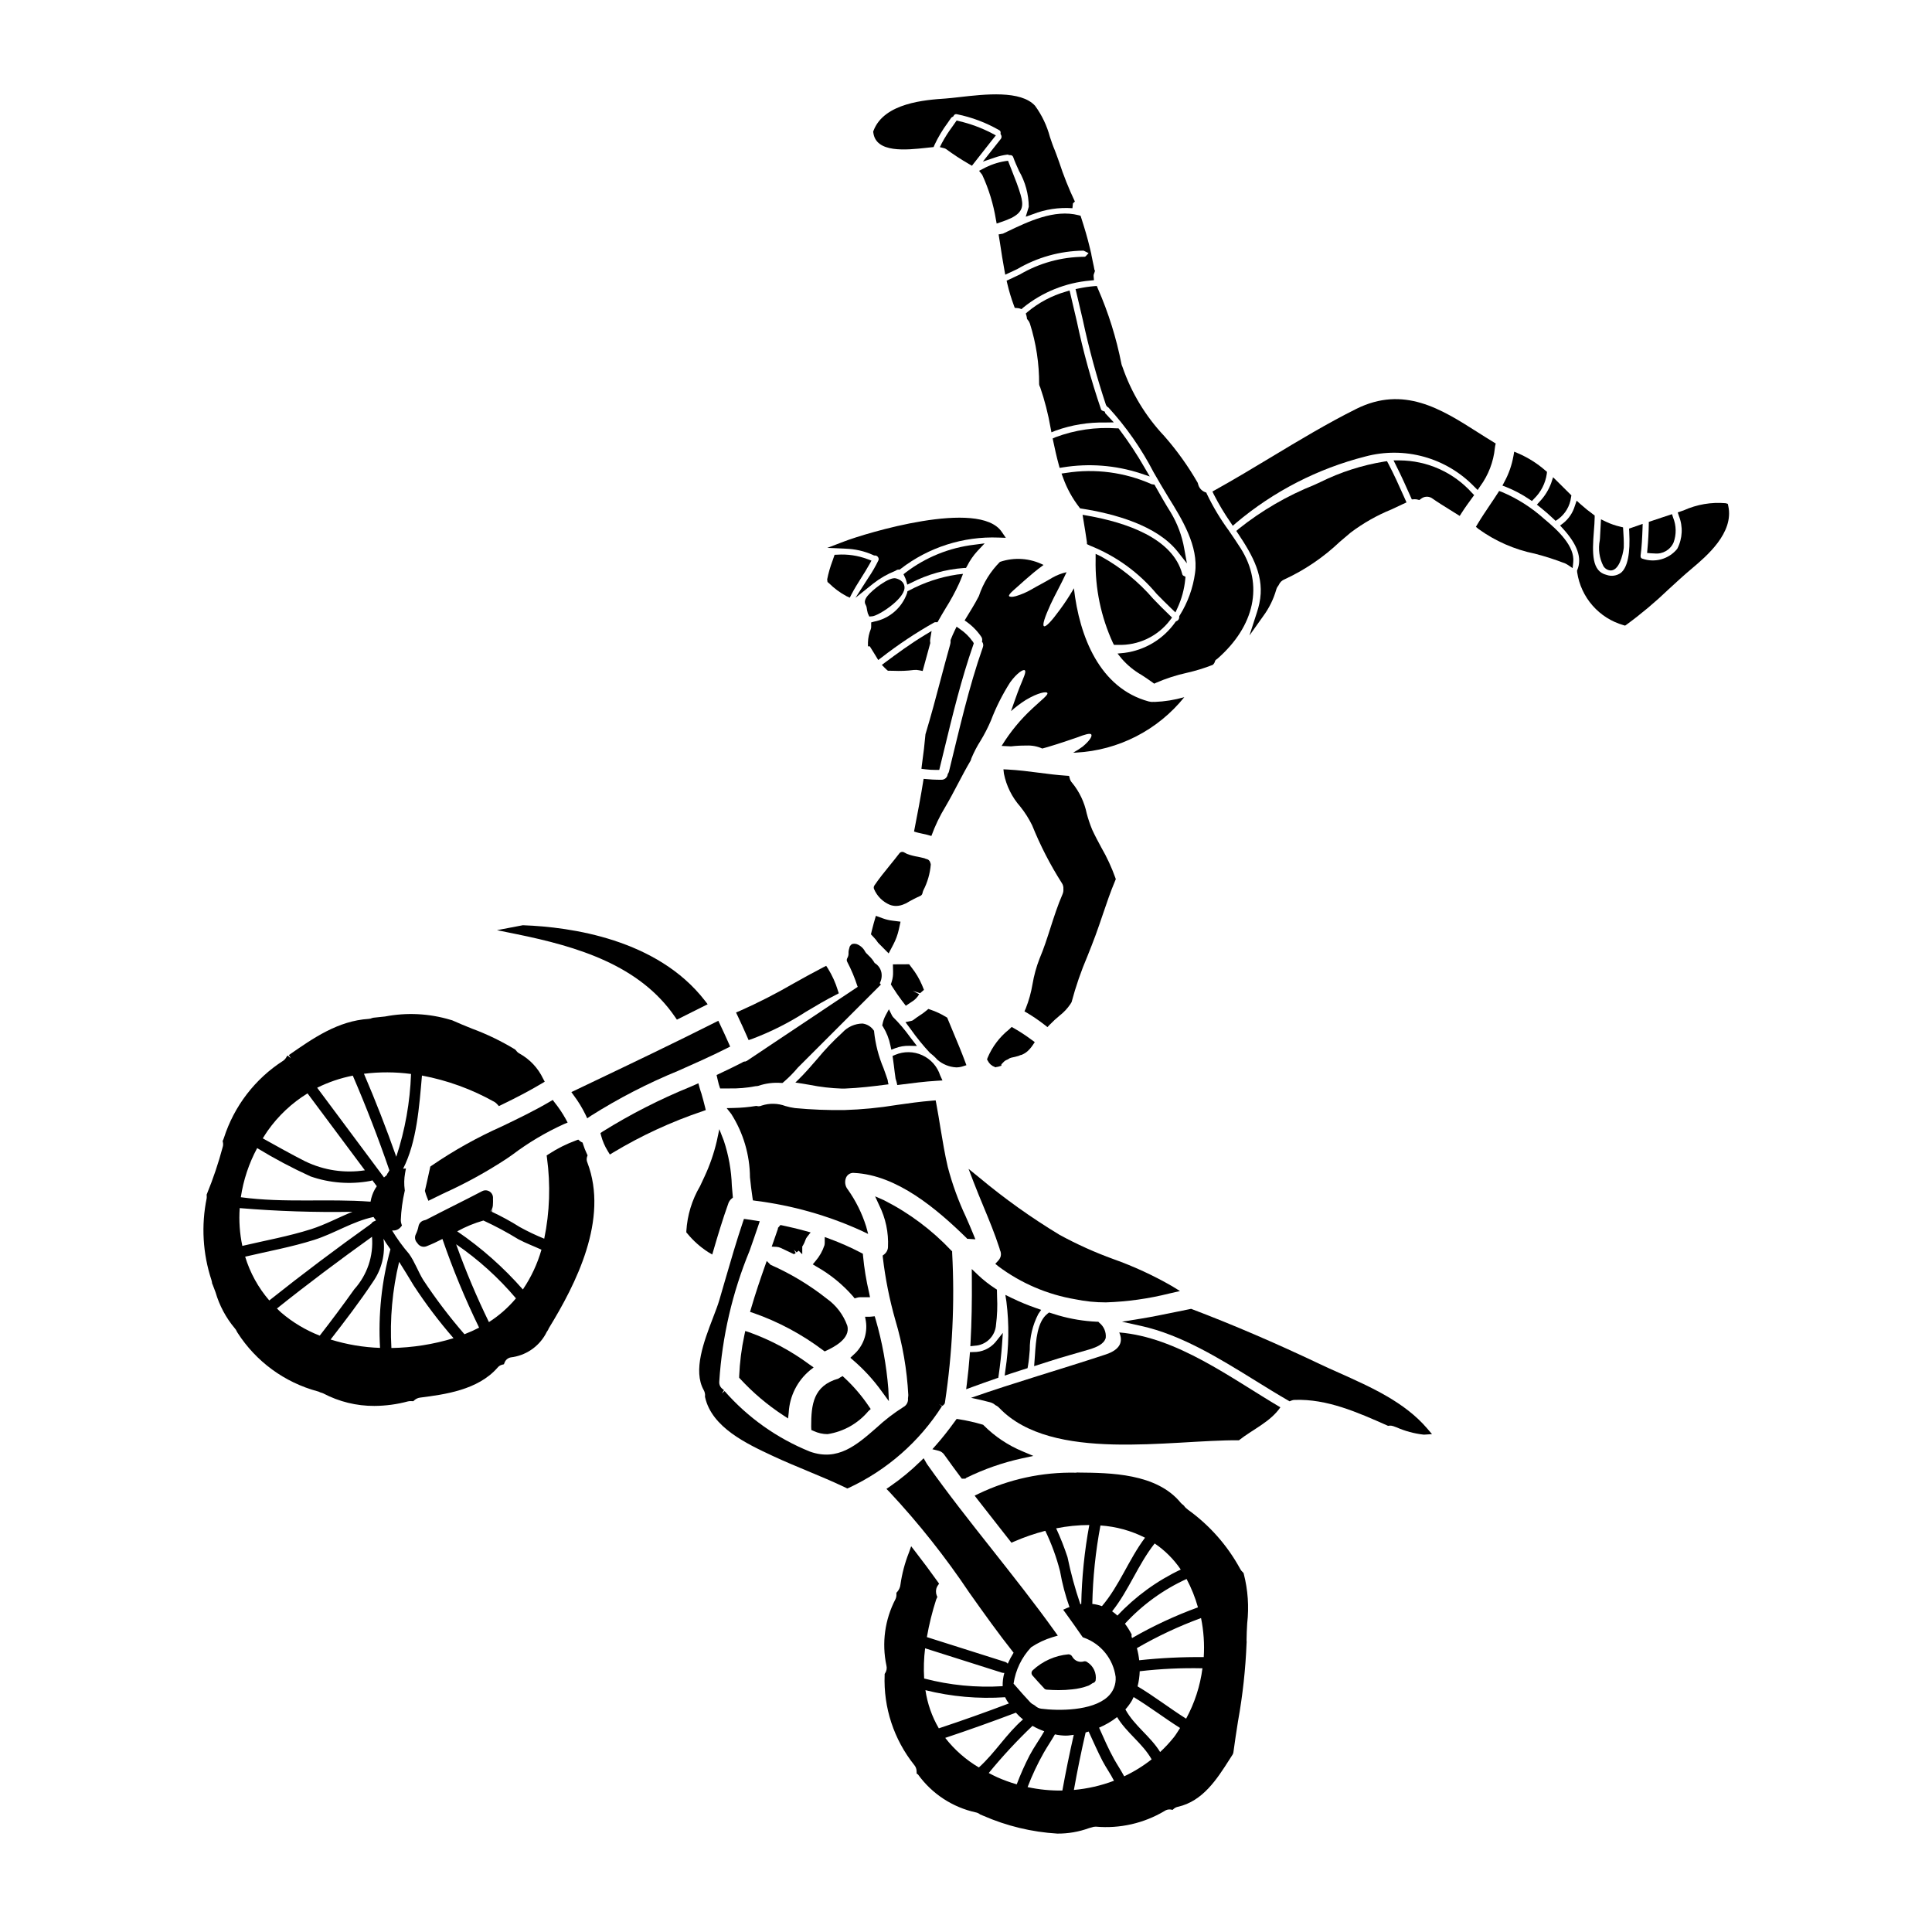 <?xml version="1.0" encoding="UTF-8"?>
<!-- Uploaded to: ICON Repo, www.iconrepo.com, Generator: ICON Repo Mixer Tools -->
<svg fill="#000000" width="800px" height="800px" version="1.1" viewBox="144 144 512 512" xmlns="http://www.w3.org/2000/svg">
 <g>
  <path d="m389.52 371.66c-0.109-0.035-0.223-0.078-0.328-0.121-0.066-0.043-0.141-0.074-0.215-0.098l-1.738-0.395v0.004c-0.969-0.16-1.922-0.406-2.844-0.742-0.281-0.133-0.52-0.266-0.789-0.418h0.004c-0.43-0.246-0.977-0.137-1.277 0.262-0.832 1.094-1.699 2.16-2.57 3.231-1.371 1.684-2.789 3.43-4.043 5.281h0.004c-0.195 0.285-0.227 0.648-0.086 0.961 0.801 1.875 2.297 3.363 4.172 4.156 0.527 0.199 1.086 0.301 1.652 0.305 0.781-0.012 1.555-0.191 2.258-0.535 0.137-0.043 0.266-0.098 0.395-0.16 1.215-0.73 2.473-1.387 3.766-1.965 0.293-0.125 0.508-0.383 0.574-0.695 0.051-0.27 0.129-0.535 0.242-0.785 1.102-2.125 1.77-4.449 1.969-6.832-0.012-0.168-0.059-0.332-0.133-0.48-0.023-0.141-0.074-0.277-0.152-0.395-0.074-0.102-0.156-0.195-0.242-0.289-0.102-0.09-0.215-0.16-0.34-0.207-0.082-0.059-0.176-0.086-0.277-0.082z"/>
  <path d="m380.21 422.18 1.043-0.395c1.18-0.449 2.434-0.664 3.691-0.633l2.055 0.039-1.867-2.418h0.004c-1.348-1.875-2.844-3.633-4.481-5.258-0.094-0.105-0.176-0.223-0.242-0.348l-0.848-1.699-0.898 1.672c-0.371 0.703-0.637 1.453-0.785 2.231l-0.086 0.395 0.227 0.344c0.938 1.527 1.594 3.207 1.945 4.961z"/>
  <path d="m359.67 523.25c1.137 0.527 2.375 0.805 3.629 0.812 4.223-0.648 8.066-2.809 10.816-6.078l0.633-0.578-0.488-0.707c-1.852-2.754-4.012-5.281-6.441-7.539l-0.535-0.488-0.621 0.363c-0.137 0.082-0.242 0.156-0.496 0.316-6.66 1.898-7.199 6.891-7.195 12.699l0.039 0.914z"/>
  <path d="m376.71 393.85 2.793 2.812 1.238-2.363v0.004c0.656-1.246 1.141-2.566 1.449-3.938l0.461-2.109-2.141-0.27c-0.828-0.098-1.641-0.289-2.426-0.566l-1.969-0.711-0.582 2.012c-0.176 0.605-0.332 1.211-0.48 1.844l-0.246 1.039 0.738 0.789v-0.004c0.434 0.445 0.824 0.938 1.164 1.461z"/>
  <path d="m379.56 515.32-0.148-3.285v-0.004c-0.496-6.227-1.617-12.387-3.359-18.387l-0.25-0.82-0.852 0.09c-0.172 0.027-0.344 0.039-0.52 0.043h-1.18l0.215 1.18c0.504 3.356-0.754 6.734-3.328 8.945l-0.789 0.746 0.82 0.703v0.004c2.797 2.41 5.301 5.141 7.457 8.141z"/>
  <path d="m400.31 472.29 2.176 0.141-0.551-1.355c-0.625-1.539-1.285-3.07-1.969-4.602h0.004c-2.004-4.25-3.609-8.676-4.801-13.219-0.789-3.375-1.355-6.848-1.922-10.215-0.332-2.188-0.727-4.379-1.121-6.559l-0.168-0.867-0.879 0.07c-3.195 0.254-6.394 0.707-9.484 1.148v0.004c-4.566 0.75-9.18 1.195-13.809 1.34-4.371 0.062-8.746-0.113-13.098-0.52-0.855-0.117-1.699-0.293-2.527-0.539-2.023-0.754-4.242-0.801-6.297-0.133-0.391 0.184-0.828 0.23-1.246 0.133l-0.184-0.039-0.184 0.027c-1.891 0.305-3.797 0.477-5.707 0.516l-1.969 0.047 1.227 1.551v0.004c3.188 5.016 4.902 10.828 4.949 16.773 0.195 1.828 0.395 3.644 0.668 5.406l0.109 0.711 0.715 0.105 0.004 0.004c9.641 1.203 19.047 3.859 27.895 7.871l1.93 0.914-0.555-2.062h-0.004c-1.098-3.457-2.723-6.723-4.816-9.688-0.75-0.895-0.93-2.137-0.465-3.211 0.379-0.84 1.266-1.328 2.176-1.203 11.316 0.562 21.844 9.52 29.758 17.266z"/>
  <path d="m388.86 406.32-0.516-1.266v-0.004c-0.723-1.691-1.672-3.281-2.82-4.723l-0.59-0.789-4.305 0.023 0.047 2.016-0.004 0.004c0.027 0.828-0.082 1.652-0.32 2.445l-0.262 0.855 0.477 0.758c0.75 1.18 1.555 2.363 2.363 3.43l1.121 1.465 1.531-1.023c0.84-0.492 1.535-1.199 2.019-2.043l-1.574-0.82-0.035-0.043 1.836 0.613z"/>
  <path d="m374.02 314.27v1.008h0.48c0.355 0.535 0.691 1.098 1.035 1.66l1.203 1.969 0.863-0.641v-0.004c4.41-3.43 9.066-6.531 13.934-9.281 0.105-0.055 0.219-0.09 0.34-0.094h0.578l0.285-0.504c0.598-1.074 1.227-2.125 1.863-3.176h-0.004c1.312-2.074 2.484-4.234 3.519-6.461l0.16-0.367c0.117-0.262 0.227-0.508 0.328-0.758l0.605-1.539-1.641 0.184v0.004c-4.426 0.672-8.703 2.098-12.648 4.211l-0.438 0.211-0.094 0.477c-1.367 3.918-4.719 6.805-8.797 7.578l-0.719 0.203v1.023c0.02 0.258-0.02 0.516-0.105 0.758-0.465 1.121-0.719 2.32-0.75 3.539z"/>
  <path d="m400.29 294c0.73-1.449 1.656-2.797 2.758-3.992l1.898-2.012-2.754 0.363h-0.004c-6.594 0.781-12.859 3.316-18.145 7.34l-0.609 0.484 0.332 0.699h-0.004c0.152 0.293 0.273 0.598 0.371 0.914l0.305 1.133 1.062-0.496c4.332-2.227 9.07-3.555 13.934-3.906l0.57-0.02z"/>
  <path d="m381.42 297.27c-1.816-0.461-6.297 3.098-7.508 4.637-0.262 0.332-1.055 1.336-0.562 2.258l0.133 0.27c0.094 0.176 0.156 0.363 0.184 0.562 0.074 0.512 0.18 1.023 0.309 1.527l0.395 0.867 0.824-0.074c1.543-0.133 8.234-4.356 8.504-7.402 0.051-0.605-0.062-2.051-2.277-2.644z"/>
  <path d="m381.11 428.2 0.234 1.688h0.004c0.098 0.258 0.18 0.52 0.242 0.789l0.199 0.875 0.891-0.117c3.082-0.395 6.367-0.828 9.648-1.02l1.434-0.086-0.594-1.305h-0.004c-0.754-2.383-2.481-4.336-4.754-5.379-2.273-1.043-4.879-1.078-7.18-0.102l-0.695 0.301 0.109 0.746c0.18 1.234 0.332 2.465 0.465 3.609z"/>
  <path d="m379.23 430.18c-0.324-0.992-0.695-2.016-1.07-3.059-1.32-3.117-2.172-6.414-2.519-9.781v-0.156l-0.098-0.121c-0.684-1.004-1.766-1.664-2.969-1.816-2.031 0.027-3.961 0.891-5.332 2.391-2.394 2.18-4.629 4.527-6.691 7.027-1.613 1.871-3.281 3.801-5.062 5.531l-0.711 0.688 0.98 0.148c0.945 0.145 1.898 0.309 2.844 0.469l-0.004 0.004c2.812 0.559 5.66 0.887 8.523 0.98h0.672c3.938-0.152 7.801-0.625 11.129-1.059l0.547-0.07-0.137-0.535c-0.035-0.152-0.055-0.328-0.074-0.484z"/>
  <path d="m392.12 348.04h0.789l1.332-5.449c2.223-9.164 4.523-18.633 7.684-27.691l0.133-0.395-0.172-0.367-0.195-0.25-0.004 0.004c-0.887-1.23-1.98-2.297-3.234-3.148l-0.945-0.668-0.508 1.043c-0.375 0.789-0.719 1.539-1.02 2.34l-0.07 0.191v0.203c0.027 0.328-0.012 0.656-0.113 0.969-0.91 3.219-1.766 6.449-2.625 9.684-1.18 4.492-2.426 9.137-3.789 13.656l-0.125 0.418c-0.215 2.496-0.527 5.164-0.953 8.16l-0.117 1.004 0.992 0.121v0.004c0.977 0.117 1.957 0.176 2.941 0.172z"/>
  <path d="m399.12 426.6 0.988-0.312-0.359-0.969c-0.93-2.504-1.969-4.996-2.984-7.41-0.547-1.301-1.094-2.602-1.621-3.914l-0.121-0.301-0.273-0.168v0.004c-1.316-0.812-2.727-1.473-4.195-1.969l-0.539-0.18-0.43 0.371v-0.004c-0.605 0.512-1.246 0.977-1.918 1.398-0.551 0.375-1.113 0.746-1.66 1.18-0.164 0.117-0.352 0.195-0.551 0.23l-1.5 0.32 1.391 1.879v-0.004c1.562 2.215 3.269 4.316 5.117 6.297 0.715 0.539 1.371 1.145 1.969 1.809 1.387 1.199 3.133 1.906 4.969 2.008 0.582 0 1.16-0.09 1.719-0.266z"/>
  <path d="m341.49 425.28-0.516 0.117c-0.109 0.055-0.211 0.121-0.305 0.199-2 1.027-4.027 2.004-6.051 2.957l-0.715 0.336 0.246 1.09c0.098 0.441 0.199 0.895 0.336 1.375l0.355 1.098h0.707 1.895v-0.004c2.191 0.039 4.387-0.145 6.543-0.551 0.199-0.047 0.398-0.066 0.602-0.066l0.34-0.059c1.945-0.668 4.008-0.938 6.059-0.785h0.395l0.293-0.238-0.004-0.004c1.359-1.164 2.621-2.441 3.766-3.812l22.008-22.012-0.301-0.367c0.465-0.863 0.617-1.863 0.438-2.828-0.215-1.051-0.863-1.965-1.785-2.512-0.43-0.746-0.973-1.418-1.609-1.996-0.102-0.121-0.211-0.238-0.328-0.344-0.238-0.188-0.441-0.418-0.59-0.68-0.316-0.641-0.805-1.188-1.41-1.574-0.207-0.141-0.426-0.262-0.656-0.355-0.113-0.062-0.238-0.098-0.367-0.105-0.055-0.02-0.109-0.031-0.168-0.039-0.152-0.023-0.305-0.023-0.453 0h-0.082c-0.297 0.023-0.562 0.18-0.73 0.426-0.043 0.039-0.082 0.082-0.117 0.129-0.113 0.148-0.18 0.328-0.191 0.512-0.047 0.129-0.086 0.262-0.113 0.395l-0.066 0.297h-0.004c-0.027 0.137-0.043 0.277-0.047 0.414v0.395c0.008 0.438-0.109 0.867-0.336 1.242-0.176 0.305-0.176 0.68 0 0.984 1.086 2.07 1.988 4.234 2.703 6.465 0 0.055 0.066 0.082 0.094 0.129l-29.48 19.68c-0.105 0.027-0.199 0.066-0.305 0.09l0.023 0.098-0.035 0.023z"/>
  <path d="m388.52 321.82 0.242-0.91c0.574-2.129 1.148-4.231 1.723-6.297l0.059-0.219-0.043-0.223 0.004-0.004c-0.039-0.281-0.027-0.57 0.027-0.852l0.352-2.109-1.832 1.109c-3.785 2.293-7.371 4.926-10.441 7.207l-0.914 0.68 0.789 0.809c0.16 0.156 0.352 0.348 0.535 0.508l0.273 0.227 1.445 0.023h-0.004c1.816 0.086 3.633 0.016 5.434-0.215 0.473-0.051 0.953-0.027 1.418 0.078z"/>
  <path d="m430.03 220.41-1 0.203 0.242 0.992c0.566 2.363 1.113 4.695 1.656 7.047 1.633 7.672 3.695 15.242 6.172 22.684l0.312 0.453 0.309 0.18c4.742 5.172 8.773 10.949 11.996 17.184 1.262 2.191 2.519 4.371 3.867 6.551 3.617 5.812 8.117 13.055 7.117 20.145-0.539 3.965-1.91 7.769-4.023 11.168l-0.168 0.273v0.316-0.004c-0.016 0.41-0.25 0.777-0.617 0.965l-0.262 0.098-0.164 0.219c-3.156 4.484-8.047 7.434-13.484 8.137l-1.824 0.176 1.152 1.422h0.004c1.484 1.691 3.238 3.129 5.195 4.246 0.898 0.586 1.859 1.207 2.891 1.969l0.469 0.344 0.523-0.238-0.004-0.004c2.633-1.141 5.371-2.023 8.176-2.641 2.324-0.523 4.606-1.227 6.824-2.098 0.297-0.25 0.504-0.582 0.602-0.957 0.039-0.098 0.062-0.188-0.031-0.102l0.234-0.215c0.07-0.07 0.129-0.137 0.078-0.109l0.34-0.23c9.941-8.703 12.266-19.625 6.215-29.219-0.996-1.574-2.055-3.121-3.106-4.652l0.004-0.004c-2.258-3.066-4.227-6.336-5.875-9.77l-0.164-0.395-0.395-0.145v-0.004c-0.93-0.387-1.609-1.211-1.805-2.203l-0.098-0.289-0.004 0.004c-2.527-4.391-5.481-8.516-8.82-12.324-4.973-5.262-8.762-11.527-11.109-18.379-0.121-0.238-0.207-0.496-0.262-0.758-1.348-6.875-3.445-13.582-6.258-20l-0.273-0.664-0.715 0.055c-1.316 0.109-2.625 0.301-3.918 0.574z"/>
  <path d="m477.09 306.32-1.969 6.086 3.703-5.211c1.523-2.078 2.668-4.41 3.379-6.887 0.105-0.398 0.297-0.77 0.559-1.086l0.137-0.227v-0.004c0.293-0.672 0.84-1.199 1.523-1.461 5.398-2.496 10.352-5.867 14.66-9.969 0.949-0.812 1.898-1.621 2.856-2.418 3.316-2.504 6.941-4.562 10.793-6.129 1.055-0.484 2.109-0.969 3.148-1.477l0.859-0.395-0.711-1.598c-1.285-2.883-2.617-5.856-4.133-8.719l-0.32-0.602-0.676 0.086-0.004 0.004c-5.894 0.953-11.617 2.789-16.969 5.441l-1.574 0.723v0.004c-7.227 2.883-13.988 6.812-20.07 11.66l-0.645 0.566 0.477 0.719c3.836 5.754 7.156 11.5 5.625 18.5-0.164 0.816-0.395 1.605-0.648 2.391z"/>
  <path d="m370.09 487.58 0.395 0.504 0.625-0.176c0.254-0.082 0.52-0.125 0.785-0.129h2.668l-0.242-1.188c-0.762-3.227-1.301-6.5-1.609-9.801l-0.043-0.535-0.477-0.25c-2.688-1.406-5.457-2.641-8.301-3.688l-1.328-0.492v1.418-0.004c0.008 0.254-0.016 0.508-0.074 0.758-0.504 1.535-1.305 2.961-2.363 4.184l-0.734 0.883 0.98 0.594c3.668 2.066 6.953 4.746 9.719 7.922z"/>
  <path d="m549.28 276.31 0.695 0.465 0.57-0.609c1.828-1.77 3.016-4.094 3.371-6.613l0.047-0.512-0.395-0.328c-2.133-1.871-4.547-3.402-7.152-4.535l-1.137-0.48-0.211 1.215h-0.004c-0.426 2.379-1.23 4.672-2.391 6.793l-0.512 0.977 1.027 0.395c2.141 0.855 4.18 1.941 6.09 3.234z"/>
  <path d="m427.34 503.16c1.812-0.52 3.625-1.043 5.43-1.574 1.875-0.582 3.844-1.406 4.269-3.066h-0.004c0.141-1.523-0.5-3.016-1.699-3.965l-0.273-0.285h-0.395 0.004c-3.43-0.152-6.828-0.711-10.129-1.66l-2.535-0.789-0.395 0.312c-2.754 2.121-3.082 7.086-3.344 11.043l-0.211 2.867 3.898-1.246c1.777-0.594 3.578-1.113 5.383-1.637z"/>
  <path d="m551.29 277.74 0.82 0.648c1.312 1.047 2.512 2.09 3.57 3.106l0.566 0.539 0.652-0.43c1.902-1.379 3.148-3.481 3.445-5.812l0.094-0.516-0.375-0.367c-0.57-0.559-1.141-1.121-1.699-1.688-0.547-0.547-1.094-1.098-1.648-1.637l-1.129-1.105-0.492 1.5c-0.68 1.859-1.734 3.555-3.102 4.984z"/>
  <path d="m582.47 290.67c2.141 0.238 4.188-0.945 5.051-2.922 0.766-2.121 0.727-4.453-0.117-6.547l-0.309-0.941-2.629 0.867c-0.961 0.316-1.922 0.629-2.875 0.961l-0.648 0.227v0.688c-0.027 1.969-0.156 4.434-0.359 6.547l-0.09 0.984 0.98 0.09c0.367 0.031 0.68 0.047 0.996 0.047z"/>
  <path d="m570.84 295.18c0.191-0.004 0.379-0.031 0.559-0.09 2.18-0.703 2.894-5.465 2.918-6.039 0.047-1.555-0.051-3.09-0.148-4.57l-0.047-0.727-0.707-0.168-0.004-0.004c-1.309-0.297-2.582-0.738-3.793-1.312l-1.34-0.645-0.238 4.41c0 0.344-0.043 0.727-0.078 1.141v-0.004c-0.469 2.324-0.133 4.734 0.949 6.84 0.414 0.684 1.133 1.117 1.93 1.168z"/>
  <path d="m456.71 486.14-2.09-1.285c-4.945-2.848-10.137-5.246-15.516-7.164-4.93-1.781-9.715-3.938-14.312-6.449-7.461-4.508-14.566-9.574-21.258-15.164l-2.859-2.32 1.316 3.438c0.836 2.18 1.727 4.328 2.625 6.5 1.496 3.602 3.039 7.324 4.254 11.102l0.004-0.004c0.027 0.086 0.047 0.172 0.062 0.262l0.074 0.246c0.262 0.531 0.32 1.133 0.164 1.703-0.137 0.426-0.371 0.812-0.684 1.133l-0.727 0.789 0.824 0.668h-0.004c6 4.481 12.98 7.469 20.363 8.723 2.676 0.555 5.402 0.832 8.137 0.824 5.676-0.184 11.312-0.977 16.82-2.359z"/>
  <path d="m341.5 496.73-0.227 1.082c-0.773 3.59-1.234 7.242-1.387 10.91v0.395l0.277 0.301v-0.004c3.375 3.656 7.18 6.883 11.34 9.613l1.348 0.883 0.172-1.602c0.242-4.312 2.254-8.332 5.562-11.109l1.035-0.82-1.082-0.758c-4.879-3.609-10.262-6.492-15.977-8.551z"/>
  <path d="m355.65 475.45 0.957 0.941v-2.047c0.223-0.336 0.418-0.691 0.582-1.062 0.043-0.148 0.195-0.504 0.199-0.512l0.031-0.086c0.105-0.328 0.266-0.633 0.477-0.902l0.93-1.18-1.434-0.395c-2.106-0.59-4.223-1.062-6.019-1.449l-0.547-0.117-0.664 0.766v0.223c-0.395 1.18-0.789 2.332-1.211 3.496l-0.441 1.242 1.32 0.066-0.004 0.004c0.363 0.023 0.719 0.113 1.051 0.266 0.977 0.453 2 0.93 3.023 1.43l0.504 0.242 0.469-0.309-0.473-0.867 0.711 0.695z"/>
  <path d="m410.25 508.55 1.496-0.504c0.883-0.301 1.766-0.578 2.648-0.859l1.918-0.609 0.105-0.582c0.234-1.309 0.359-2.754 0.484-4.281-0.031-3.316 0.754-6.586 2.281-9.527l0.738-1.062-1.227-0.43c-2.242-0.77-4.434-1.672-6.566-2.707l-1.695-0.828 0.293 1.863h-0.004c0.746 5.973 0.656 12.016-0.266 17.965z"/>
  <path d="m391.09 528.06 1.598 0.395v-0.004c0.648 0.152 1.211 0.543 1.578 1.098 1.418 1.992 2.859 3.961 4.328 5.926l0.297 0.395h0.496l0.477-0.023 0.168-0.184c4.699-2.316 9.664-4.055 14.781-5.176l3.035-0.656-2.859-1.207h0.004c-3.84-1.59-7.328-3.918-10.266-6.859l-0.18-0.184-0.246-0.07h-0.004c-2.027-0.602-4.09-1.066-6.18-1.395l-0.59-0.09-0.355 0.484c-1.91 2.625-3.453 4.574-4.992 6.316z"/>
  <path d="m417.37 587.29c-0.02 0.266 0.066 0.523 0.242 0.727 0.977 1.117 1.969 2.211 3 3.301 0.164 0.262 0.445 0.43 0.754 0.457 1.121 0.082 2.18 0.125 3.191 0.125 1.195 0.004 2.387-0.062 3.57-0.199 1.48-0.137 2.938-0.469 4.328-0.984 0.328-0.16 0.637-0.344 0.93-0.555l0.188-0.121 0.004-0.004c0.379-0.062 0.688-0.344 0.785-0.719 0.289-1.918-0.594-3.82-2.242-4.84-0.246-0.199-0.574-0.27-0.879-0.191-1.109 0.348-2.316-0.082-2.957-1.059-0.086-0.141-0.172-0.285-0.254-0.395v0.004c-0.105-0.137-0.238-0.242-0.395-0.309-0.156-0.078-0.324-0.117-0.5-0.113-3.519 0.32-6.832 1.797-9.422 4.203-0.199 0.168-0.324 0.41-0.344 0.672z"/>
  <path d="m347.19 478.17-0.52 1.473c-1.062 3.016-2.438 7.004-3.633 11.113l-0.266 0.914 0.906 0.297 0.004-0.004c6.602 2.312 12.812 5.633 18.402 9.84l0.469 0.336 0.523-0.246c1.594-0.758 6.438-3.062 5.457-6.586v-0.004c-1.035-2.879-2.926-5.371-5.422-7.141-4.562-3.609-9.566-6.625-14.891-8.973z"/>
  <path d="m332.75 476.46 0.355-1.211c1.082-3.719 2.398-8.102 3.938-12.406v-0.004c0.164-0.438 0.434-0.824 0.785-1.133l0.395-0.336-0.047-0.496c-0.086-0.867-0.16-1.754-0.23-2.652-0.129-4.066-0.848-8.094-2.137-11.953l-1.18-3.027-0.676 3.184c-0.754 3.223-1.84 6.359-3.238 9.359-0.363 0.824-0.789 1.695-1.215 2.602h-0.004c-2.125 3.613-3.359 7.68-3.606 11.867v0.352l0.23 0.262 0.004-0.004c1.578 1.934 3.449 3.606 5.547 4.957z"/>
  <path d="m299.58 450.57 0.133-0.395-0.176-0.371c-0.406-0.844-0.746-1.715-1.023-2.609l-0.121-0.395-0.395-0.188c-0.117-0.059-0.227-0.137-0.32-0.227l-0.434-0.375-0.539 0.191v0.004c-2.566 0.938-5.019 2.164-7.305 3.656l-0.531 0.34 0.082 0.621c0.977 7.137 0.734 14.387-0.723 21.445-2.219-0.898-4.387-1.93-6.481-3.086-2.387-1.504-4.863-2.856-7.418-4.051l0.066-0.246c0-0.09 0.078-0.445 0.113-0.586l0.004-0.004c-0.082 0.277-0.227 0.531-0.422 0.742l-0.105-0.039v-0.004c0.348-0.406 0.562-0.906 0.625-1.438 0.023-0.305 0.047-0.598 0.047-0.977v-0.34c0.004-0.074 0.004-0.148 0-0.223 0-0.109-0.008-0.219-0.027-0.328h0.023v-0.27 0.004c0-0.691-0.363-1.328-0.949-1.684-0.59-0.355-1.324-0.379-1.934-0.059-2.508 1.316-5.043 2.59-7.582 3.867-2.398 1.211-4.797 2.422-7.109 3.629l0.004 0.004c-0.203 0.094-0.414 0.168-0.633 0.215-0.785 0.164-1.395 0.785-1.539 1.574-0.145 0.75-0.391 1.48-0.73 2.164-0.301 0.629-0.25 1.371 0.141 1.949 0.07 0.121 0.16 0.23 0.266 0.324 0.09 0.16 0.203 0.305 0.336 0.434 0.086 0.082 0.18 0.156 0.277 0.227 0.328 0.227 0.719 0.348 1.113 0.348 0.242 0 0.484-0.047 0.711-0.133 1.441-0.57 2.852-1.219 4.223-1.938 2.758 8.023 6.004 15.871 9.723 23.5-1.262 0.652-2.559 1.234-3.883 1.746-3.965-4.566-7.625-9.391-10.957-14.438-1.355-2.231-2.195-4.699-3.711-6.84v-0.004c-1.676-1.938-3.184-4.016-4.512-6.211 0.109 0.008 0.215 0.008 0.324 0 0.75 0.016 1.465-0.312 1.945-0.887l0.344-0.414-0.156-0.508h-0.004c-0.094-0.293-0.145-0.598-0.145-0.906 0.102-2.598 0.445-5.184 1.031-7.719l0.035-0.168-0.023-0.168v-0.004c-0.203-1.461-0.172-2.949 0.09-4.402l0.227-1.258-0.746 0.059c3.641-7.121 4.281-16.531 4.996-24.684 6.758 1.266 13.266 3.637 19.254 7.016 0.238 0.148 0.453 0.328 0.641 0.535l0.492 0.543 0.66-0.32c4.328-2.098 7.637-3.844 10.68-5.664l0.809-0.48-0.441-0.828v0.004c-1.332-2.801-3.504-5.113-6.211-6.621-0.379-0.191-0.699-0.477-0.934-0.824l-0.277-0.277c-3.629-2.211-7.465-4.066-11.453-5.535-1.746-0.707-3.5-1.418-5.219-2.195l-0.512-0.141v-0.004c-5.602-1.668-11.523-1.965-17.262-0.863-1.039 0.113-2.082 0.23-3.113 0.328l-0.301 0.078v-0.004c-0.297 0.137-0.613 0.215-0.941 0.234-8.121 0.516-14.652 5.066-21.141 9.582l0.504 0.836-0.789-0.68-0.238 0.141-0.125 0.242v-0.004c-0.203 0.379-0.488 0.707-0.836 0.957-7.473 4.797-13.039 12.047-15.742 20.504-0.047 0.156-0.105 0.312-0.176 0.461l-0.156 0.316 0.078 0.344-0.004-0.004c0.094 0.426 0.074 0.871-0.059 1.289-1.117 4.195-2.504 8.316-4.148 12.336l-0.094 0.219v0.242c0.027 0.25 0.027 0.504 0 0.754-1.473 7.203-1.039 14.664 1.258 21.648 0.102 0.316 0.164 0.641 0.195 0.973l0.113 0.215c0.27 0.691 0.523 1.391 0.789 2.086 1.012 3.484 2.738 6.723 5.066 9.504 0.258 0.27 0.457 0.586 0.594 0.93l0.168 0.289c4.891 7.625 12.445 13.156 21.191 15.516 0.219 0.047 0.426 0.125 0.621 0.234l0.234 0.094h0.004c0.227 0.055 0.449 0.129 0.664 0.227 4.176 2.199 8.824 3.34 13.543 3.316 3.016-0.016 6.012-0.418 8.922-1.203 0.324-0.07 0.656-0.094 0.984-0.062l0.414 0.023 0.305-0.281c0.426-0.375 0.957-0.613 1.523-0.68 6.449-0.832 15.285-1.969 20.504-7.941h-0.004c0.305-0.375 0.719-0.645 1.184-0.77l0.504-0.121 0.184-0.484c0.281-0.695 0.895-1.199 1.629-1.34 3.867-0.453 7.289-2.723 9.203-6.113 0.188-0.406 0.414-0.797 0.676-1.16l0.125-0.273c0.035-0.078 0.07-0.156 0.094-0.203 7.133-11.637 15.953-28.84 10.203-43.891-0.215-0.477-0.242-1.02-0.082-1.52zm-61.68 35.086c-2.969 4.168-6.023 8.27-9.168 12.305-3.723-1.453-7.176-3.519-10.215-6.117-0.395-0.344-0.746-0.719-1.125-1.078 8.223-6.574 16.645-12.875 25.191-19.004v0.004c0.426 5.078-1.27 10.105-4.684 13.891zm5.481-18.082h-0.004c-0.418 0.098-0.781 0.359-1.008 0.727-9.184 6.543-18.188 13.32-27.008 20.332-2.918-3.379-5.094-7.332-6.394-11.602 6.059-1.426 12.305-2.562 18.234-4.434 5.434-1.711 10.188-4.902 15.781-6.09 0.195 0.312 0.41 0.605 0.648 0.883-0.086 0.059-0.168 0.121-0.254 0.184zm-16.961 2.176c-5.902 1.879-12.156 3.004-18.195 4.422h-0.004c-0.699-3.289-0.934-6.66-0.695-10.012 9.934 0.828 19.906 1.156 29.875 0.98-3.672 1.473-7.129 3.383-10.98 4.613zm16.926-10.582h-0.004c-0.566 1.023-0.953 2.133-1.141 3.289-11.551-0.855-22.793 0.395-34.383-1.18l0.004-0.004c0.68-4.555 2.144-8.961 4.328-13.016 4.57 2.785 9.301 5.293 14.168 7.512 5.059 1.75 10.48 2.168 15.746 1.207 0.215-0.023 0.426-0.086 0.613-0.191l1.18 1.574c-0.184 0.266-0.352 0.539-0.516 0.809zm-18.43-7.383c-3.805-1.926-7.539-4.039-11.277-6.109 0.422-0.668 0.832-1.34 1.289-1.992 2.816-3.992 6.41-7.371 10.57-9.93l15.199 20.387c-5.375 0.828-10.871 0.008-15.77-2.356zm6.691 47.211c3.856-4.977 7.707-9.992 11.188-15.23h-0.004c2.363-3.336 3.371-7.445 2.828-11.492 0.438 0.773 0.926 1.52 1.461 2.234 0.145 0.191 0.27 0.395 0.395 0.578h-0.004c-2.34 8.496-3.269 17.32-2.754 26.121-4.438-0.152-8.836-0.895-13.078-2.211zm15.113-44.082c-0.098 0.145-0.168 0.305-0.203 0.477-0.262 0.203-0.508 0.418-0.75 0.645l-17.711-23.773h-0.004c2.992-1.484 6.168-2.566 9.445-3.207 3.551 8.238 6.781 16.598 9.695 25.086-0.156 0.262-0.277 0.547-0.441 0.789zm40.773 20.266c-1.074 3.754-2.734 7.309-4.926 10.543-5.129-5.848-10.977-11.023-17.398-15.406 2.199-1.215 4.527-2.176 6.945-2.863 3.18 1.469 6.269 3.121 9.25 4.957 1.98 1.051 4.094 1.832 6.129 2.769zm-22.617-1.438c5.902 4.047 11.238 8.867 15.859 14.332-2.055 2.453-4.469 4.574-7.164 6.297-3.277-6.715-6.18-13.605-8.695-20.645zm-11.273 10.883c3.203 4.91 6.742 9.586 10.59 14.008-5.34 1.637-10.883 2.512-16.469 2.602-0.441-7.672 0.25-15.363 2.051-22.832 1.301 2.019 2.512 4.059 3.828 6.223zm-4.586-34.074c-2.609-7.43-5.465-14.762-8.566-21.996l0.004 0.004c4.141-0.516 8.336-0.5 12.473 0.055-0.262 7.461-1.574 14.852-3.91 21.941z"/>
  <path d="m290.48 435.5-0.746 0.441c-4.098 2.414-8.469 4.516-12.699 6.551-6.539 2.906-12.793 6.406-18.695 10.449l-0.305 0.219-0.078 0.375c-0.246 1.18-0.523 2.387-0.789 3.57l-0.566 2.488 0.062 0.23h0.004c0.125 0.477 0.281 0.941 0.465 1.398l0.395 1 4.117-2.008c5.769-2.613 11.328-5.668 16.625-9.145l1.457-1.016v0.004c4.25-3.211 8.844-5.945 13.695-8.148l1.004-0.414-0.508-0.957c-0.848-1.523-1.82-2.973-2.906-4.332z"/>
  <path d="m331.04 438.18-0.215-0.871c-0.27-1.094-0.555-2.188-0.871-3.254v-0.043c-0.207-0.602-0.418-1.223-0.578-1.828l-0.297-1.105-2.176 0.961c-8.055 3.277-15.812 7.238-23.195 11.836l-0.582 0.395 0.172 0.676c0.395 1.473 1.004 2.879 1.812 4.172l0.512 0.84 0.844-0.512v-0.004c7.492-4.5 15.453-8.176 23.742-10.965z"/>
  <path d="m408 509.31 0.566-0.191 0.086-0.598c0.418-2.941 0.711-5.609 0.895-8.156l0.219-3.148-1.969 2.469h0.004c-1.465 1.715-3.625 2.676-5.879 2.621l-0.875 0.031-0.066 0.875c-0.203 2.617-0.445 5.023-0.738 7.348l-0.199 1.602 1.516-0.555c2.144-0.789 4.293-1.555 6.441-2.297z"/>
  <path d="m295.42 433.42 0.688 0.957h0.004c1.156 1.551 2.164 3.203 3.016 4.941l0.488 1.043 0.957-0.645v-0.004c7.375-4.66 15.148-8.664 23.223-11.969 4.25-1.887 8.66-3.832 12.871-5.969l0.832-0.418-0.375-0.855c-0.742-1.707-1.539-3.394-2.332-5.074l-0.434-0.918-0.875 0.449c-10.832 5.461-21.953 10.77-32.707 15.902z"/>
  <path d="m322.9 413.51 0.484 0.707 8.156-4.082-0.73-0.945c-12.637-16.324-35.566-19.527-48.109-19.988h-0.18l-6.824 1.301 5.117 1.039c16.312 3.312 32.719 8.266 42.086 21.969z"/>
  <path d="m536.26 272.87c2.184-2.977 3.527-6.481 3.898-10.148 0.008-0.172 0.031-0.34 0.07-0.504l0.152-0.688-0.602-0.367c-1.426-0.863-2.832-1.758-4.234-2.648-9.598-6.113-19.543-12.41-32.113-6.156-7.742 3.863-15.242 8.383-22.492 12.754-4.82 2.906-9.809 5.902-14.816 8.691l-0.816 0.453 0.395 0.84 0.004-0.004c1.293 2.535 2.754 4.981 4.375 7.32l0.621 0.93 0.844-0.734v-0.004c9.953-8.398 21.68-14.426 34.305-17.633 5.094-1.359 10.457-1.332 15.539 0.082 5.078 1.414 9.688 4.16 13.344 7.961l0.852 0.844z"/>
  <path d="m393.64 516.64-0.809-0.559 0.91 0.504c0.242-0.184 0.695-0.523 0.68-0.945h0.004c1.977-13.105 2.617-26.383 1.906-39.621v-0.395l-0.289-0.281c-5.113-5.41-11.125-9.898-17.766-13.266l-2.363-1.035 1.082 2.363v-0.004c1.715 3.438 2.516 7.254 2.332 11.09-0.027 0.754-0.391 1.457-0.984 1.918l-0.426 0.328 0.047 0.539v-0.004c0.656 5.59 1.762 11.117 3.301 16.531 1.938 6.484 3.094 13.172 3.445 19.93 0 0.211-0.02 0.426-0.059 0.633l-0.023 0.125v0.133c0.09 0.926-0.391 1.816-1.215 2.254-2.551 1.613-4.949 3.457-7.16 5.512-5.262 4.594-10.234 8.926-17.621 6.297-8.691-3.508-16.438-9-22.617-16.043l-0.738 0.648 0.578-0.875-0.25-0.234h-0.004c-0.672-0.445-1.055-1.215-0.992-2.019 0.762-11.926 3.477-23.645 8.035-34.688 0.789-2.238 1.574-4.481 2.328-6.727l0.367-1.094-1.137-0.188c-0.73-0.117-1.508-0.238-2.258-0.34l-0.789-0.105-0.262 0.766c-1.734 5.137-3.266 10.414-4.746 15.52-0.492 1.695-0.984 3.402-1.484 5.117-0.395 1.383-1.051 3.062-1.73 4.84-2.383 6.219-5.348 13.961-2.434 19.137h-0.004c0.273 0.48 0.391 1.027 0.348 1.574l-0.02 0.16 0.035 0.156c1.781 7.992 11.039 12.324 17.797 15.484l0.531 0.246c2.883 1.34 5.867 2.578 8.754 3.777 3.383 1.41 6.883 2.867 10.215 4.473l0.395 0.195 0.395-0.176v0.004c10.125-4.719 18.691-12.23 24.695-21.656z"/>
  <path d="m342.03 418.8 0.359 0.836 0.863-0.289c5.016-1.887 9.812-4.301 14.312-7.207 2.586-1.543 5.266-3.148 7.973-4.508l0.758-0.395-0.27-0.789 0.008 0.004c-0.617-2.023-1.492-3.957-2.602-5.758l-0.484-0.738-0.789 0.395c-2.66 1.371-5.273 2.824-7.871 4.281-4.625 2.688-9.391 5.121-14.281 7.293l-0.949 0.395 0.445 0.934c0.863 1.84 1.723 3.672 2.527 5.547z"/>
  <path d="m553.23 281.52c-3.309-2.988-7.098-5.402-11.203-7.137l-0.738-0.27-0.426 0.664c-0.664 1.043-1.367 2.074-2.066 3.113-1.078 1.602-2.195 3.254-3.238 5.004l-0.43 0.719 0.641 0.535-0.004 0.004c4.469 3.238 9.578 5.481 14.98 6.578 2.754 0.711 5.457 1.582 8.105 2.613 0.191 0.09 0.375 0.191 0.551 0.309l1.363 0.91 0.164-1.629c0.418-4.121-3.883-8.266-7.699-11.414z"/>
  <path d="m602.01 278.09-0.125-0.566-0.555-0.164-0.004-0.004c-3.812-0.332-7.644 0.324-11.133 1.898l-1.574 0.535 0.301 0.922h-0.004c1.141 2.832 0.984 6.023-0.43 8.734-2.211 2.723-5.894 3.769-9.207 2.617-0.512-0.121-0.551-0.582-0.492-0.961 0.281-1.969 0.422-4.797 0.492-6.832l0.047-1.434-1.766 0.617c-0.324 0.109-0.637 0.223-1.148 0.395l-0.695 0.242 0.043 0.734c0.32 5.801-0.418 9.492-2.188 10.969l-0.004 0.004c-1.094 0.801-2.512 1.012-3.789 0.562-3.938-0.926-3.859-5.598-3.383-11.605 0.105-1.305 0.203-2.547 0.211-3.633v-0.512l-0.414-0.301h0.004c-1.137-0.82-2.227-1.699-3.269-2.637l-1.102-0.984-0.48 1.402c-0.531 1.781-1.59 3.359-3.035 4.531l-0.867 0.652 0.727 0.789c3.879 4.246 5.137 7.836 3.836 10.98l-0.074 0.176 0.039 0.488 0.004 0.004c0.488 3.254 1.902 6.301 4.074 8.777 2.168 2.477 5.008 4.273 8.172 5.184l0.445 0.125 0.395-0.266h-0.004c3.918-2.867 7.637-5.992 11.137-9.355 1.969-1.82 4.019-3.695 6.098-5.445 3.945-3.324 11.285-9.504 9.719-16.641z"/>
  <path d="m514.88 266.01h-1.574l0.707 1.426c1.391 2.754 2.676 5.625 3.856 8.289l0.281 0.625 0.68-0.043h0.004c0.281-0.016 0.562 0.012 0.832 0.09l0.465 0.121 0.395-0.289v0.004c0.801-0.684 1.945-0.789 2.859-0.27 1.574 1.105 3.199 2.117 4.785 3.098l2.668 1.668 0.527-0.828c0.875-1.375 1.844-2.691 2.809-4.019l0.492-0.672-0.582-0.594h0.004c-4.902-5.449-11.879-8.574-19.207-8.605z"/>
  <path d="m473.51 560.79-0.203-0.18c-0.289-0.258-0.52-0.57-0.688-0.914-3.367-6.164-8.074-11.492-13.773-15.59l-0.57-0.477h-0.004c-0.191-0.176-0.363-0.379-0.508-0.598l-0.25-0.238c-0.223-0.141-0.426-0.316-0.594-0.52-6.402-7.871-18.766-7.953-27.184-8.031l-0.188-0.023-0.156 0.023c-0.098 0.02-0.195 0.031-0.293 0.035-8.891-0.191-17.699 1.715-25.719 5.555l-1.09 0.527 0.738 0.961c1.875 2.426 3.762 4.84 5.664 7.242l3.356 4.277 0.695-0.312 0.004 0.004c2.676-1.168 5.441-2.121 8.266-2.852 1.66 3.441 2.973 7.039 3.914 10.742 0.566 3.227 1.402 6.398 2.5 9.484-0.188 0.074-0.395 0.109-0.566 0.191l-1.113 0.492 0.715 0.984c1.457 2.008 2.891 4.035 4.293 6.062l0.176 0.25 0.289 0.109c4.539 1.617 7.793 5.633 8.434 10.406 0.148 2.008-0.645 3.969-2.148 5.309-4.098 3.727-12.988 3.711-17.574 3.117-0.621-0.086-1.199-0.375-1.645-0.82l-0.344-0.223c-0.332-0.148-0.637-0.359-0.887-0.625-1.398-1.473-2.727-2.992-4.059-4.535l-0.395-0.434v0.004c0.527-3.613 2.148-6.981 4.648-9.641 1.766-1.18 3.699-2.086 5.731-2.699l1.348-0.395-0.816-1.137c-5.281-7.387-11.02-14.613-16.531-21.605-5.816-7.348-11.832-14.957-17.32-22.723h0.004c-0.066-0.094-0.125-0.191-0.176-0.289l-0.715-1.254-0.91 0.887v-0.004c-2.469 2.414-5.141 4.613-7.984 6.574l-0.969 0.664 0.828 0.836-0.004-0.004c7.758 8.316 14.828 17.238 21.152 26.684 3.742 5.281 7.621 10.73 11.723 15.902-0.582 0.934-1.102 1.906-1.551 2.914-0.172-0.227-0.41-0.395-0.68-0.48l-20.75-6.574c0.594-3.387 1.422-6.727 2.477-9.996l0.301-0.637-0.168-0.395c-0.129-0.332-0.195-0.684-0.191-1.035-0.016-0.543 0.133-1.078 0.426-1.531l0.395-0.566-0.395-0.559c-1.914-2.68-3.902-5.348-5.902-7.93l-1.105-1.426-0.598 1.703h-0.004c-1.066 2.699-1.812 5.516-2.227 8.391-0.066 0.711-0.348 1.387-0.812 1.934l-0.266 0.297v0.395l0.004-0.004c0.02 0.441-0.062 0.883-0.246 1.285-2.824 5.41-3.68 11.633-2.41 17.598 0.176 0.684 0.059 1.41-0.32 2.004l-0.148 0.23v0.27c-0.34 8.637 2.445 17.109 7.84 23.859 0.41 0.48 0.633 1.09 0.629 1.719l0.02 0.57 0.344 0.211c3.691 5.133 9.152 8.715 15.328 10.066 0.418 0.082 0.809 0.266 1.137 0.539l0.789 0.332-0.004-0.004c6.231 2.731 12.895 4.34 19.68 4.75 2.879 0.023 5.734-0.473 8.434-1.461 0.176-0.059 0.34-0.098 0.66-0.18 0.359-0.137 0.738-0.203 1.117-0.199 6.352 0.566 12.719-0.883 18.195-4.144 0.48-0.34 1.074-0.48 1.656-0.395l0.48 0.094 0.367-0.324-0.004 0.004c0.305-0.25 0.664-0.422 1.051-0.496 6.613-1.492 10.348-7.336 13.637-12.5l0.898-1.402 0.152-0.395c0.371-2.836 0.816-5.664 1.258-8.488h0.004c1.223-6.805 1.977-13.684 2.25-20.59 0.012-0.09 0.016-0.18 0.02-0.273l-0.027-0.496c0-1.477 0.094-2.973 0.172-4.477v0.004c0.504-4.398 0.195-8.852-0.914-13.141zm-55.891 40.59v-0.004c1 0.559 2.039 1.035 3.117 1.426-1.219 2.16-2.734 4.211-3.867 6.371l-0.004 0.004c-1.289 2.496-2.43 5.062-3.422 7.691-1.77-0.508-3.504-1.141-5.184-1.887-0.789-0.355-1.496-0.734-2.227-1.113h-0.004c3.598-4.398 7.469-8.57 11.582-12.492zm45.391-18.227v-0.004c-5.715-0.055-11.43 0.223-17.113 0.836-0.117-1.086-0.32-2.16-0.609-3.211 5.426-3.144 11.113-5.812 17-7.973 0.695 3.402 0.938 6.883 0.715 10.348zm-31.293 19.961c0.254-0.066 0.516-0.16 0.789-0.238 1.207 2.621 2.363 5.273 3.691 7.832 0.93 1.781 2.137 3.426 3.023 5.211v-0.004c-3.418 1.293-6.992 2.113-10.629 2.438 0.91-5.102 1.949-10.188 3.117-15.254zm-6.172 15.402v-0.004c-3.098 0.047-6.191-0.258-9.223-0.91 1.203-3.156 2.644-6.215 4.309-9.152 0.941-1.641 2.008-3.195 2.934-4.824h-0.004c0.93 0.203 1.875 0.316 2.824 0.332 0.246 0 0.488 0 0.719-0.027 0.465-0.039 0.961-0.113 1.453-0.184-1.117 4.902-2.125 9.824-3.019 14.766zm13.66-8.398c-1.477-2.656-2.688-5.481-3.938-8.266l0.004-0.008c1.707-0.719 3.312-1.66 4.773-2.797 2.496 4.172 6.754 6.953 9.148 11.199-2.246 1.77-4.688 3.281-7.273 4.496-0.828-1.566-1.832-3.039-2.719-4.633zm3.043-13.102v-0.008c0.625-0.695 1.184-1.449 1.664-2.25 0.188-0.328 0.344-0.676 0.508-1.023 4.227 2.562 8.133 5.566 12.312 8.199-0.559 0.844-1.055 1.715-1.684 2.512l-0.004-0.004c-1.102 1.375-2.305 2.668-3.598 3.863-2.562-4.18-6.867-6.981-9.207-11.297zm3.215-6.106 0.004-0.008c0.336-1.309 0.527-2.652 0.57-4.004 5.516-0.645 11.07-0.906 16.625-0.785-0.605 4.68-2.074 9.207-4.328 13.352-4.379-2.758-8.434-5.926-12.875-8.57zm12.988-28.457 0.004-0.008c1.273 2.391 2.285 4.91 3.016 7.519-6.043 2.203-11.883 4.922-17.453 8.133-0.121-0.188-0.176-0.406-0.156-0.629l0.043-0.309-0.145-0.281-0.004 0.004c-0.473-0.906-1.02-1.77-1.637-2.586 4.598-5 10.152-9.031 16.336-11.852zm-1.543-2.5 0.004-0.008c-6.309 2.981-12 7.121-16.781 12.203-0.441-0.41-0.914-0.785-1.406-1.129 4.449-5.59 6.832-12.348 11.273-17.988h-0.004c2.727 1.844 5.074 4.191 6.918 6.914zm-43.691 37.93 0.004-0.004c0.574 0.652 1.207 1.25 1.891 1.785-4.383 3.785-7.414 8.875-11.703 12.73-3.438-2.027-6.465-4.688-8.918-7.836 6.293-2.102 12.539-4.328 18.734-6.68zm34.223-46.367c-4.328 5.769-6.742 12.637-11.414 18.133l0.004-0.004c-0.824-0.297-1.684-0.492-2.559-0.59 0.145-6.977 0.867-13.934 2.16-20.789 4.117 0.273 8.137 1.379 11.816 3.246zm-36.082 43.914c-6.144 2.332-12.336 4.531-18.574 6.602l0.008-0.004c-1.816-3.113-3.019-6.547-3.543-10.113 6.898 1.719 14.02 2.348 21.113 1.867 0.266 0.586 0.602 1.141 1.008 1.645zm15.527-38.789 0.008-0.004c-0.855-2.594-1.855-5.133-3.004-7.609 2.891-0.578 5.836-0.875 8.785-0.883-1.281 6.914-1.992 13.922-2.133 20.953l-0.238 0.031h-0.004c-1.395-4.082-2.531-8.25-3.402-12.477zm-17.32 30.648 0.008-0.004c0.188 0.059 0.387 0.078 0.582 0.059-0.32 1.141-0.469 2.328-0.438 3.512-6.992 0.434-14.012-0.254-20.789-2.031h-0.02c-0.16-2.672-0.078-5.352 0.254-8.008z"/>
  <path d="m498.93 507.84c-1.789-0.789-3.543-1.574-5.262-2.398-11.809-5.598-22.828-10.336-33.742-14.484l-0.266-0.102-0.281 0.059c-1.359 0.27-2.688 0.543-3.996 0.812-3.113 0.641-6.059 1.246-8.965 1.719l-5.086 0.82 5.027 1.109c10.719 2.363 20.781 8.605 30.512 14.625 2.856 1.766 5.672 3.512 8.461 5.117l0.434 0.25 0.457-0.199 0.004 0.004c0.281-0.125 0.59-0.188 0.898-0.184 8.586-0.301 16.648 3.301 24.465 6.762l0.266 0.117 0.289-0.043c0.352-0.043 0.711-0.008 1.051 0.109 0.184 0.059 0.5 0.176 0.898 0.328l-0.004-0.004c2.273 1 4.68 1.652 7.144 1.934h0.297l1.969-0.129-1.27-1.488c-5.957-6.969-14.773-10.91-23.301-14.734z"/>
  <path d="m437.02 502.95c-11.895 3.938-23.883 7.348-35.684 11.488 1.695 0.336 3.375 0.738 5.051 1.18 0.523 0.141 1.008 0.402 1.414 0.766 0.406 0.184 0.773 0.453 1.074 0.785 13.93 14.48 45.383 8.352 63.453 8.52 3.66-2.898 8.328-4.859 10.984-8.738-13.262-7.824-27.359-18.574-42.699-19.84 1.004 2.297 0.453 4.496-3.594 5.84z"/>
  <path d="m414.46 195.57c-0.602-2.062-1.395-4.059-2.16-5.988-0.301-0.75-0.594-1.5-0.883-2.25l-0.277-0.727-0.789 0.105h0.004c-2.039 0.336-4.008 1.016-5.82 2.008l-1.074 0.547 0.746 0.945h0.004c0.047 0.059 0.09 0.125 0.121 0.195 1.715 3.731 2.918 7.672 3.586 11.723l0.207 1.117 1.074-0.367c0.941-0.305 1.859-0.664 2.758-1.078 3.195-1.594 3.348-3.352 2.504-6.231z"/>
  <path d="m449.98 330.02c-0.07 0-0.164-0.023-0.238-0.023-0.434 0.051-0.871 0.016-1.293-0.098-13.031-3.504-18.395-17.207-19.855-30.012-0.07 0.141-0.145 0.266-0.215 0.395-1.086 1.848-2.266 3.637-3.543 5.359-2.129 2.922-3.66 4.574-4.164 4.309-0.504-0.266 0.215-2.441 1.723-5.746 1.125-2.465 2.754-5.262 4.258-8.57v0.004c-1.309 0.289-2.566 0.773-3.731 1.434-2.082 1.27-3.938 2.156-5.531 3.113-1.312 0.762-2.707 1.363-4.164 1.797-1.078 0.312-1.699 0.188-1.82-0.023-0.117-0.211 0.336-0.789 1.098-1.461 0.762-0.672 1.871-1.676 3.231-2.875 1.297-1.125 2.875-2.512 4.812-3.902l0.004 0.004c-3.586-1.82-7.754-2.113-11.559-0.816-2.539 2.543-4.445 5.644-5.578 9.055-1.125 2.223-2.492 4.305-3.781 6.465v-0.004c1.711 1.121 3.191 2.559 4.356 4.238 0.305 0.387 0.391 0.898 0.238 1.363 0.352 0.422 0.441 1 0.238 1.508-3.781 10.746-6.246 21.852-8.973 32.91-0.059 0.254-0.172 0.488-0.336 0.691-0.07 0.879-0.82 1.543-1.699 1.512-1.566 0.004-3.133-0.078-4.691-0.238-0.738 4.668-1.625 9.309-2.535 13.953 1.484 0.527 3.086 0.668 4.594 1.18 0.98-2.711 2.231-5.316 3.734-7.777 2.363-4.023 4.328-8.234 6.691-12.234 0.074-0.188 0.121-0.395 0.191-0.598 0.676-1.625 1.492-3.188 2.441-4.668 1.023-1.688 1.926-3.449 2.703-5.262 1.355-3.559 3.07-6.969 5.117-10.176 1.82-2.512 3.519-3.543 3.879-3.184 0.453 0.395-0.359 1.988-1.391 4.551-0.668 1.672-1.387 3.828-2.269 6.269 1.227-1.098 2.543-2.09 3.934-2.969 3.301-1.969 5.406-2.273 5.695-1.867 0.336 0.5-1.602 1.914-3.973 4.141l0.004 0.004c-3.16 2.906-5.898 6.242-8.141 9.906 0.84 0.023 1.652 0.07 2.492 0.121 1.348-0.16 2.707-0.23 4.066-0.215 1.445-0.078 2.891 0.191 4.215 0.785l1.316-0.363c3.148-0.934 5.934-1.891 7.871-2.559 2.059-0.789 3.519-1.246 3.805-0.789 0.289 0.461-0.48 1.699-2.273 3.184v0.004c-0.797 0.598-1.641 1.133-2.516 1.602h0.312-0.004c0.062 0.02 0.129 0.027 0.195 0.023 0.07 0 0.168-0.023 0.266-0.023h-0.004c11.211-0.598 21.637-5.941 28.672-14.688-2.566 0.734-5.207 1.16-7.875 1.262z"/>
  <path d="m407.91 179.88-1.035-0.551v-0.004c-2.754-1.434-5.676-2.516-8.699-3.223l-0.656-0.168-1.141 1.625c-1.023 1.375-1.945 2.82-2.758 4.328l-0.555 1.102 1.18 0.301c0.156 0.039 0.301 0.102 0.434 0.188 1.973 1.453 4.023 2.793 6.148 4.012l0.746 0.438 0.527-0.68c1.496-1.922 3.004-3.84 4.523-5.758z"/>
  <path d="m436.21 252.86c-0.223-0.07-0.395-0.242-0.461-0.465v-0.023c-2.594-7.606-4.723-15.359-6.383-23.223-0.547-2.387-1.098-4.769-1.676-7.152l-0.246-1.016-1 0.309c-3.711 1.066-7.16 2.894-10.125 5.371l-0.477 0.414 0.18 0.605h0.004c0.051 0.176 0.086 0.355 0.109 0.539l0.031 0.312 0.203 0.23c0.258 0.297 0.449 0.637 0.574 1.008 1.645 5.199 2.469 10.621 2.438 16.07l0.113 0.488 0.137 0.227 0.004 0.004c1.215 3.527 2.144 7.152 2.781 10.832l0.227 1.18 1.105-0.449h0.004c4.227-1.52 8.699-2.25 13.191-2.152l2.219-0.035-1.922-2.066-0.395-0.43v-0.316z"/>
  <path d="m405.71 424.36-0.133 0.395 0.203 0.371v-0.004c0.371 0.758 1.02 1.336 1.809 1.621l0.227 0.109 0.293-0.094c0.199-0.016 0.398-0.055 0.586-0.113l0.68-0.223v-0.355c0.188-0.207 0.445-0.473 0.512-0.539h0.004c0.277-0.32 0.637-0.566 1.039-0.703l0.277-0.145-0.004-0.004c0.25-0.191 0.535-0.324 0.84-0.391 0.637-0.121 1.262-0.273 1.883-0.461 0 0 0.453-0.168 0.395-0.18l0.426-0.098-0.004-0.004c0.555-0.223 1.074-0.535 1.527-0.926 0.539-0.488 1.016-1.043 1.422-1.652l0.531-0.789-0.758-0.562-0.004 0.004c-1.508-1.133-3.086-2.172-4.723-3.106l-0.633-0.359-0.723 0.684c-2.492 1.992-4.441 4.578-5.672 7.523z"/>
  <path d="m401.15 500.76 1.145-0.121v-0.004c3.027-0.141 5.465-2.535 5.66-5.559 0.316-2.457 0.41-4.938 0.281-7.41l-0.039-1.902-0.438-0.289v0.004c-1.625-1.051-3.148-2.246-4.551-3.574l-1.68-1.598 0.02 2.316c0.051 6.453-0.055 11.852-0.336 16.98z"/>
  <path d="m456.08 305.04c1.09-2.379 1.773-4.918 2.023-7.523l0.066-0.656-0.582-0.312c-0.148-0.082-0.25-0.227-0.273-0.391-2.481-9.574-14.992-13.707-25.051-15.488l-1.371-0.242 0.227 1.375c0.336 1.969 0.645 3.938 0.93 5.902v0.488l0.789 0.395-0.004-0.004c6.883 2.727 12.977 7.133 17.711 12.824 1.301 1.316 2.606 2.644 3.965 3.938l0.992 0.949z"/>
  <path d="m422.41 389.81c-0.883 2.754-1.789 5.594-2.93 8.266-0.844 2.176-1.465 4.43-1.852 6.731-0.367 2.199-0.965 4.352-1.785 6.422l-0.348 0.789 0.746 0.441h0.004c1.613 0.965 3.16 2.027 4.641 3.184l0.699 0.551 0.617-0.648h0.004c0.828-0.859 1.711-1.668 2.633-2.426 1.078-0.84 2.019-1.84 2.789-2.969l0.348-0.559c1.113-4.18 2.527-8.277 4.231-12.258 0.727-1.832 1.465-3.668 2.148-5.539 0.66-1.797 1.277-3.621 1.895-5.445 1.012-2.988 2.059-6.078 3.305-9.016l0.141-0.34-0.109-0.352v0.004c-0.996-2.785-2.242-5.477-3.723-8.039-0.836-1.543-1.691-3.148-2.418-4.723-0.578-1.398-1.066-2.836-1.453-4.301-0.613-2.977-1.934-5.762-3.856-8.113-0.316-0.332-0.539-0.738-0.645-1.184l-0.18-0.672-0.711-0.047c-2.438-0.156-4.914-0.477-7.309-0.789-2.68-0.348-5.453-0.699-8.215-0.844l-1.156-0.059 0.129 1.152v0.004c0.648 3.238 2.141 6.246 4.328 8.719 1.23 1.535 2.285 3.199 3.152 4.965 2.141 5.316 4.762 10.422 7.84 15.258 0.332 0.469 0.488 1.039 0.438 1.613 0.039 0.461-0.031 0.922-0.211 1.352-1.266 2.894-2.242 5.934-3.188 8.871z"/>
  <path d="m457.84 289.42c-0.59-3.418-1.816-6.695-3.609-9.664-1.426-2.258-2.781-4.648-4.043-6.894l-0.238-0.43-0.73-0.102-0.004-0.004c-7.113-3.168-14.992-4.211-22.688-3l-1.211 0.168 0.426 1.148h-0.004c1.008 2.801 2.449 5.426 4.269 7.777l0.234 0.309 0.395 0.059c8.57 1.336 19.945 4.402 25.465 11.414l2.445 3.102z"/>
  <path d="m389.54 183.17 1.875-0.195 0.223-0.535v-0.004c0.977-2.09 2.164-4.074 3.543-5.926l0.852-1.234c0.094-0.125 0.215-0.223 0.355-0.285l0.23-0.125 0.133-0.227v-0.004c0.16-0.312 0.52-0.465 0.855-0.359 3.938 0.797 7.723 2.227 11.207 4.231 0.254 0.129 0.398 0.406 0.359 0.691l-0.023 0.293 0.133 0.254h0.004c0.191 0.324 0.176 0.734-0.039 1.043-0.594 0.73-1.18 1.477-1.762 2.223l-3.019 3.82 3.148-1.074-0.004 0.004c1.086-0.383 2.211-0.648 3.352-0.789 0.102-0.012 0.207 0.012 0.297 0.062l0.191 0.078h0.207c0.379-0.055 0.742 0.172 0.859 0.539 0.395 1.156 0.969 2.398 1.547 3.68 1.652 2.875 2.535 6.129 2.57 9.445-0.031 0.18-0.082 0.352-0.145 0.52l-0.66 2.133 1.848-0.652h-0.004c3.348-1.312 6.945-1.859 10.531-1.602l0.137-1.297 0.516-0.465c-1.621-3.41-3.019-6.922-4.191-10.512-0.551-1.531-0.98-2.719-1.152-3.125-0.426-0.973-0.84-2.188-1.273-3.481-0.789-2.973-2.125-5.777-3.938-8.266-3.781-4.152-13.219-3.078-20.113-2.289-1.387 0.156-2.621 0.301-3.609 0.367-5.281 0.363-16.281 1.113-19.094 8.535l-0.082 0.223 0.027 0.234c0.652 5.527 8.746 4.652 14.109 4.07z"/>
  <path d="m375.43 291.11 0.215 0.102h0.246c0.336-0.004 0.648 0.176 0.812 0.469 0.176 0.246 0.203 0.574 0.07 0.848-0.762 1.57-1.637 3.086-2.617 4.531l-3.445 5.359 4.699-3.766c1.781-1.398 3.754-2.535 5.859-3.371l0.234-0.141h0.004c0.172-0.129 0.379-0.195 0.59-0.195h0.352l0.27-0.219h-0.004c7.398-5.699 16.559-8.625 25.891-8.266l1.945 0.066-1.102-1.605c-6.004-8.777-36.102 0.395-41.777 2.582l-4.43 1.691 4.723 0.207 0.004 0.004c2.574 0.059 5.113 0.637 7.461 1.703z"/>
  <path d="m410.92 205.38-1.129 0.539-1.148 0.203 0.395 2.469c0.352 2.328 0.703 4.656 1.137 6.965l0.23 1.242 3.148-1.473v0.004c5.312-3.129 11.352-4.82 17.52-4.906 0.098 0.012 0.191 0.039 0.273 0.09l1.141 0.57-0.789 0.852h0.004c-0.133 0.105-0.301 0.148-0.469 0.117-5.977 0.051-11.832 1.672-16.984 4.699-0.93 0.441-1.852 0.883-2.754 1.297l-0.734 0.336 0.184 0.789v-0.004c0.461 1.98 1.051 3.93 1.758 5.836l0.215 0.586 0.625 0.051h0.004c0.211 0.008 0.422 0.043 0.629 0.098l0.543 0.18 0.426-0.395v0.004c5.082-4.121 11.285-6.621 17.805-7.176l0.961-0.102-0.086-0.961c-0.039-0.316 0.02-0.637 0.168-0.922l0.184-0.594-0.145-0.301c-0.105-0.645-0.246-1.297-0.395-1.949l-0.43-2.098h0.031l-0.176-0.707-0.043-0.211-0.27-1.113c-0.551-2.289-1.238-4.668-2.223-7.711l-0.168-0.512-0.52-0.137c-6.414-1.656-13.34 1.676-18.918 4.344z"/>
  <path d="m363.7 298.57c1.371 1.359 2.934 2.516 4.637 3.426l0.863 0.395 0.434-0.855c0.789-1.504 1.695-2.973 2.598-4.394 0.746-1.18 1.496-2.363 2.176-3.594l0.535-0.977-1.031-0.395v0.004c-2.57-0.965-5.32-1.367-8.059-1.18l-0.68 0.023-0.527 1.547h-0.004c-0.613 1.609-1.094 3.273-1.43 4.965l0.086 0.691z"/>
  <path d="m440.72 257.91-0.301-0.395h-0.484 0.004c-5.523-0.387-11.062 0.418-16.246 2.359l-0.727 0.324 0.164 0.789c0.395 1.867 0.871 4.059 1.453 6.164l0.227 0.84 0.863-0.129v-0.004c6.875-1.117 13.914-0.578 20.535 1.574l2.492 0.836-1.332-2.266v-0.004c-2.004-3.5-4.223-6.867-6.648-10.09z"/>
  <path d="m449.61 302.68c-3.906-4.535-8.594-8.34-13.84-11.223l-1.418-0.68v1.574-0.004c-0.152 7.602 1.418 15.137 4.594 22.043l0.273 0.508h1.02c5.402 0.199 10.566-2.242 13.836-6.547l0.527-0.699-0.633-0.605c-1.504-1.414-2.938-2.894-4.359-4.367z"/>
 </g>
</svg>